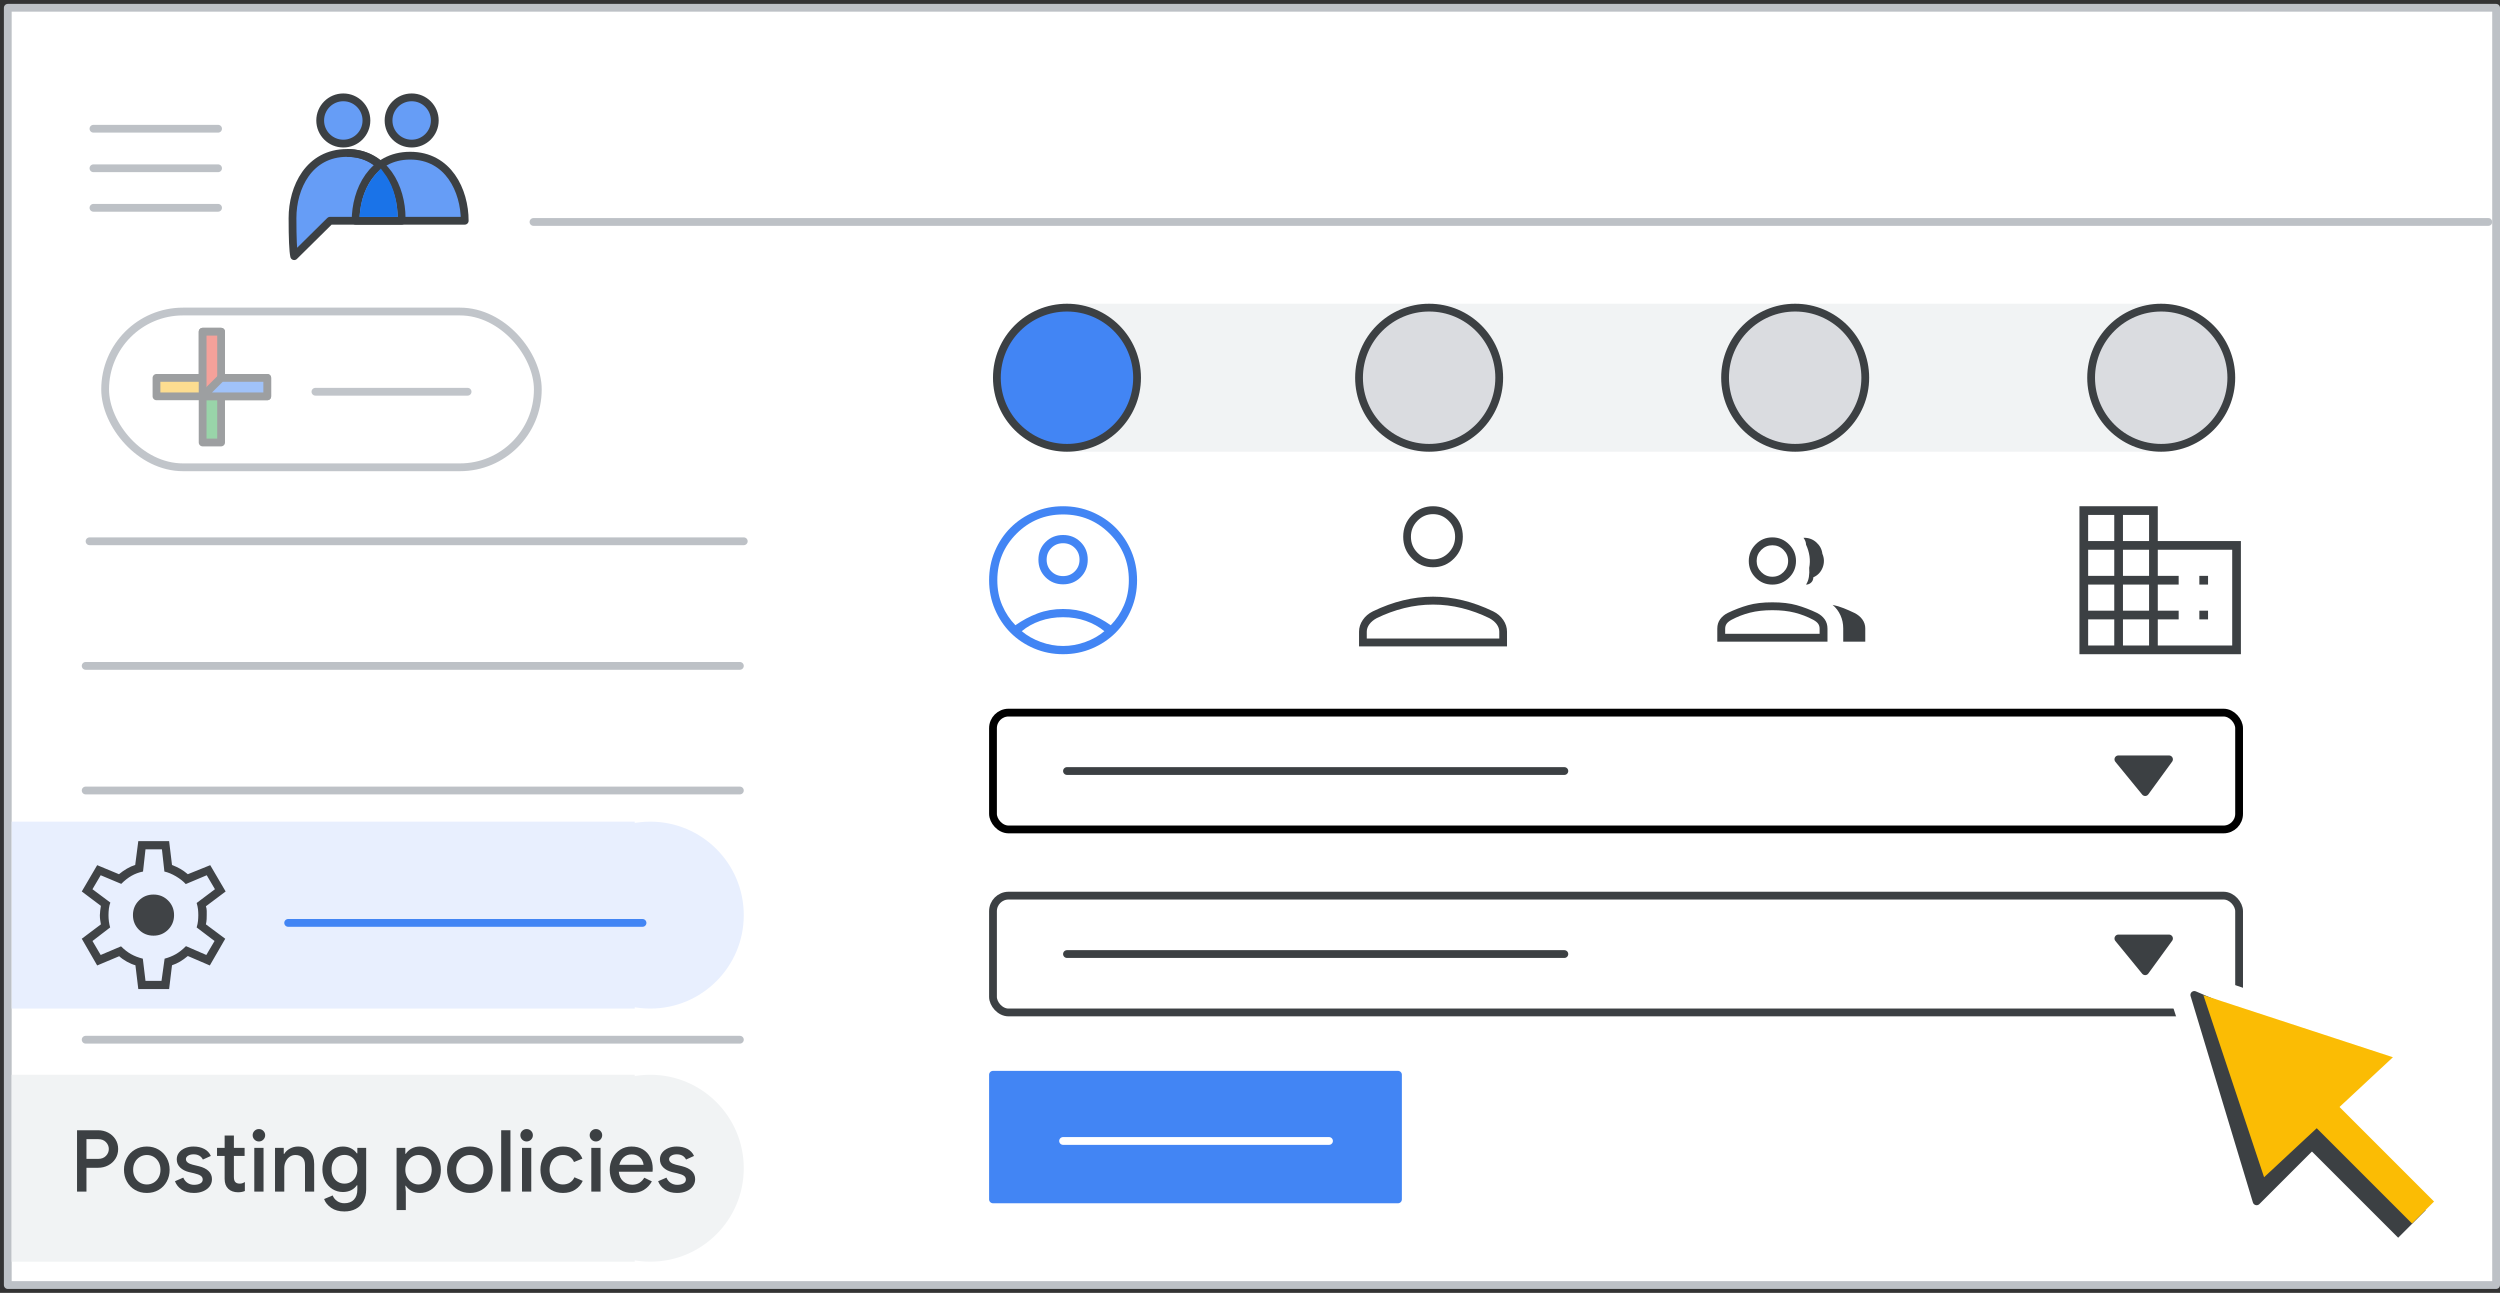 <?xml version="1.0" encoding="UTF-8"?>
<svg width="321px" height="166px" viewBox="0 0 321 166" version="1.1" xmlns="http://www.w3.org/2000/svg" xmlns:xlink="http://www.w3.org/1999/xlink">
    <rect x="0" y="0" width="321" height="166" fill="#333333" stroke="none"/>
    <title>groups-posting-policies</title>
    <g id="groups-posting-policies" stroke="none" stroke-width="1" fill="none" fill-rule="evenodd">
        <rect id="background" stroke="#BDC1C6" fill="#FFFFFF" stroke-linejoin="round" x="1" y="1" width="319.5" height="164"></rect>
        <g id="person_BASELINE_P900-(1)" transform="translate(174.5, 65)" fill="#3C4043" fill-rule="nonzero">
            <path d="M9.5,7.839 C8.437,7.839 7.533,7.457 6.789,6.695 C6.044,5.933 5.672,5.008 5.672,3.919 C5.672,2.831 6.044,1.905 6.789,1.144 C7.533,0.381 8.437,0 9.5,0 C10.563,0 11.468,0.381 12.212,1.144 C12.956,1.905 13.328,2.831 13.328,3.919 C13.328,5.008 12.956,5.933 12.212,6.695 C11.468,7.457 10.563,7.839 9.5,7.839 Z M0,18 L0,16.113 C0,15.581 0.16,15.079 0.479,14.608 C0.798,14.135 1.229,13.766 1.772,13.5 C3.072,12.871 4.366,12.399 5.655,12.085 C6.942,11.77 8.224,11.613 9.5,11.613 C10.776,11.613 12.058,11.77 13.347,12.085 C14.634,12.399 15.928,12.871 17.228,13.5 C17.771,13.766 18.203,14.135 18.522,14.608 C18.841,15.079 19,15.581 19,16.113 L19,18 L0,18 Z M0.993,16.984 L18.007,16.984 L18.007,16.113 C18.007,15.774 17.895,15.454 17.671,15.152 C17.446,14.849 17.133,14.589 16.731,14.371 C15.597,13.815 14.422,13.385 13.205,13.082 C11.987,12.78 10.752,12.629 9.5,12.629 C8.248,12.629 7.013,12.78 5.795,13.082 C4.578,13.385 3.403,13.815 2.269,14.371 C1.867,14.589 1.554,14.849 1.33,15.152 C1.105,15.454 0.993,15.774 0.993,16.113 L0.993,16.984 Z M9.5,6.823 C10.28,6.823 10.948,6.538 11.504,5.969 C12.058,5.401 12.336,4.718 12.336,3.919 C12.336,3.121 12.058,2.438 11.504,1.87 C10.948,1.301 10.28,1.016 9.5,1.016 C8.72,1.016 8.053,1.301 7.498,1.87 C6.942,2.438 6.664,3.121 6.664,3.919 C6.664,4.718 6.942,5.401 7.498,5.969 C8.053,6.538 8.72,6.823 9.5,6.823 Z" id="Shape"></path>
        </g>
        <rect id="Rectangle-Copy-5" stroke="#3C4043" fill="#FFFFFF" x="127.5" y="115" width="160" height="15" rx="2"></rect>
        <rect id="Rectangle-Copy-6" stroke="#000000" x="127.5" y="91.5" width="160" height="15" rx="2"></rect>
        <line x1="137" y1="122.5" x2="200.862" y2="122.5" id="Line-4-Copy-27" stroke="#3C4043" stroke-linecap="round"></line>
        <line x1="137" y1="99" x2="200.862" y2="99" id="Line-4-Copy-28" stroke="#3C4043" stroke-linecap="round"></line>
        <g id="Icons/arrow-expand-sm-filled" transform="translate(272, 120.5)" fill="#3C4043" stroke="#3C4043" stroke-linecap="round" stroke-linejoin="round">
            <polygon id="Path-4" points="0 0 6.5 0 3.441 4.206"></polygon>
        </g>
        <g id="Icons/arrow-expand-sm-filled-Copy" transform="translate(272, 97.5)" fill="#3C4043" stroke="#3C4043" stroke-linecap="round" stroke-linejoin="round">
            <polygon id="Path-4" points="0 0 6.5 0 3.441 4.206"></polygon>
        </g>
        <g id="UI/arrow" transform="translate(266.14, 112.537)" fill-rule="nonzero">
            <g id="Group" fill="#FFFFFF" transform="translate(28.538, 28.538) rotate(-45) translate(-28.538, -28.538) translate(12.49, 4.227)">
                <g id="Group-3" transform="translate(0, 0)">
                    <polygon id="Triangle" stroke="#FFFFFF" stroke-linejoin="round" points="16.377 0 27 27.826 20.361 21.797 15.934 32 0 32"></polygon>
                    <polygon id="Triangle" points="17.046 0.646 32.096 31.354 4.096 30.301"></polygon>
                </g>
                <g id="Group-2" transform="translate(9.899, 29.722)">
                    <polygon id="Rectangle" points="0.707 0.117 11.398 1.13686838e-13 12 18.899 0 18.899"></polygon>
                </g>
            </g>
            <g id="Group-5-2" transform="translate(6.36, 6.463)">
                <g id="Group" transform="translate(23.337, 23.337) rotate(-45) translate(-23.337, -23.337) translate(10.609, 3.061)">
                    <polygon id="Triangle" stroke="#3C4043" fill="#3C4043" stroke-linejoin="round" points="13.081 0 21.567 21.213 16.263 16.617 12.728 24.395 0 24.395"></polygon>
                    <g id="Group-2" transform="translate(9.546, 21.838)">
                        <polygon id="Rectangle" fill="#3C4043" points="2.46200976e-11 1.892 4.454 1.799 5 18.714 -1.56319402e-12 18.714"></polygon>
                        <rect id="Rectangle" fill="#FBBC04" x="2.546" y="1.13686838e-13" width="4" height="18.686"></rect>
                    </g>
                    <polygon id="Triangle" fill="#FBBC04" points="13.883 0.849 25.456 23.688 2.864 22.887"></polygon>
                </g>
            </g>
        </g>
        <rect id="Rectangle-Copy-3" fill="#E8EFFE" x="1.5" y="105.5" width="80" height="24"></rect>
        <circle id="Oval-Copy-5" fill="#E8EFFE" cx="83.5" cy="117.5" r="12"></circle>
        <rect id="Rectangle-Copy-4" fill="#F1F3F4" x="1.5" y="138" width="80" height="24"></rect>
        <circle id="Oval-Copy-6" fill="#F1F3F4" cx="83.5" cy="150" r="12"></circle>
        <g id="Logos/groups" transform="translate(37.558, 12)">
            <path d="M0.215,20.892 L4.815,16.345 C9.274,16.345 12.34,16.345 14.015,16.345 C14.015,12.477 11.907,7.638 7.005,7.638 C2.103,7.638 0,12.078 0,15.993 C0,18.603 0.072,20.237 0.215,20.892 Z" id="Oval" stroke="#3C4043" fill="#669DF6" stroke-linejoin="round"></path>
            <path d="M22.112,16.345 C22.112,12.477 20.009,7.99 15.107,7.99 C10.204,7.99 8.102,12.477 8.102,16.345 C9.837,16.345 19.6,16.345 22.112,16.345 Z" id="Oval" stroke="#3C4043" fill="#669DF6" stroke-linejoin="round"></path>
            <path d="M14.01,15.993 C14.01,12.125 11.907,7.638 7.005,7.638" id="Oval" stroke="#3C4043" stroke-linejoin="round"></path>
            <circle id="Oval" stroke="#3C4043" fill="#669DF6" cx="15.3" cy="3.469" r="2.969"></circle>
            <circle id="Oval" stroke="#3C4043" fill="#669DF6" cx="6.523" cy="3.469" r="2.969"></circle>
            <path d="M11.302,10.414 C9.676,12.168 9.304,13.993 9.152,15.358 C9.383,15.358 10.659,15.358 12.98,15.358 C12.865,13.377 12.306,11.729 11.302,10.414 Z" id="Path-24" stroke="#1A73E8" fill="#1A73E8"></path>
        </g>
        <g id="UI/menu-light-grey" transform="translate(12, 16)" stroke="#BDC1C6" stroke-linecap="round" stroke-linejoin="round">
            <line x1="1.73472348e-16" y1="0.529" x2="16" y2="0.529" id="Line"></line>
            <line x1="1.73472348e-16" y1="5.606" x2="16" y2="5.606" id="Line"></line>
            <line x1="1.73472348e-16" y1="10.683" x2="16" y2="10.683" id="Line"></line>
        </g>
        <g id="Group-2" transform="translate(13.5, 40)">
            <rect id="Rectangle-Copy" stroke="#C1C5CA" fill="#FFFFFF" x="0" y="0" width="55.556" height="20" rx="10"></rect>
            <line x1="27" y1="10.3" x2="46.539" y2="10.3" id="Line-Copy-7" stroke="#C1C5CA" stroke-linecap="round"></line>
            <g id="UI/add-Copy" opacity="0.5" transform="translate(6.593, 2.593)" stroke="#3C4043" stroke-linejoin="round">
                <g id="Group" transform="translate(0, 0)">
                    <g id="Rectangle-2" transform="translate(5.926, 0)" fill="#34A953">
                        <rect id="Rectangle" x="0" y="0" width="2.37" height="14.222"></rect>
                    </g>
                    <rect id="Rectangle" fill="#FBBC22" transform="translate(7.111, 7.111) rotate(90) translate(-7.111, -7.111) " x="5.926" y="1.77635684e-15" width="2.37" height="14.222"></rect>
                    <polygon id="Rectangle" fill="#EA4336" points="5.926 0 8.296 0 8.296 7.111 5.926 8.296"></polygon>
                    <polygon id="Rectangle" fill="#4185F4" transform="translate(10.074, 7.111) rotate(90) translate(-10.074, -7.111) " points="8.889 2.963 11.259 2.963 11.259 11.259 8.889 8.889"></polygon>
                </g>
            </g>
        </g>
        <line x1="11" y1="133.5" x2="95" y2="133.5" id="Line-4-Copy-34" stroke="#BDC1C6" stroke-linecap="round"></line>
        <line x1="11" y1="101.5" x2="95" y2="101.5" id="Line-4-Copy-19" stroke="#BDC1C6" stroke-linecap="round"></line>
        <line x1="11" y1="85.5" x2="95" y2="85.5" id="Line-4-Copy-20" stroke="#BDC1C6" stroke-linecap="round"></line>
        <line x1="37" y1="118.5" x2="82.5" y2="118.5" id="Line-4-Copy-17" stroke="#4285F4" stroke-linecap="round"></line>
        <line x1="11.5" y1="69.5" x2="95.5" y2="69.5" id="Line-4-Copy-18" stroke="#BDC1C6" stroke-linecap="round"></line>
        <line x1="68.5" y1="28.5" x2="319.5" y2="28.5" id="Line-Copy-3" stroke="#BDC1C6" stroke-linecap="round"></line>
        <g id="Group-2" transform="translate(127, 39)">
            <rect id="Rectangle" fill="#F1F3F4" x="9.5" y="0" width="141" height="19"></rect>
            <g id="group_BASELINE_P900-(1)" transform="translate(93.5, 30)" fill="#3C4043" fill-rule="nonzero">
                <path d="M0,13.391 L0,11.723 C0,11.252 0.122,10.848 0.367,10.511 C0.611,10.174 0.935,9.904 1.339,9.702 C2.215,9.281 3.087,8.949 3.955,8.705 C4.822,8.46 5.862,8.338 7.074,8.338 C8.287,8.338 9.328,8.46 10.195,8.705 C11.062,8.949 11.934,9.281 12.81,9.702 C13.214,9.904 13.539,10.174 13.783,10.511 C14.027,10.848 14.149,11.252 14.149,11.723 L14.149,13.391 L0,13.391 Z M16.17,13.391 L16.17,11.673 C16.17,11.083 16.052,10.527 15.816,10.005 C15.581,9.483 15.244,9.037 14.806,8.666 C15.294,8.767 15.77,8.91 16.234,9.096 C16.697,9.281 17.156,9.483 17.61,9.702 C18.048,9.921 18.39,10.203 18.634,10.548 C18.878,10.894 19,11.269 19,11.673 L19,13.391 L16.17,13.391 Z M7.074,6.064 C6.232,6.064 5.516,5.769 4.927,5.18 C4.337,4.59 4.043,3.874 4.043,3.032 C4.043,2.207 4.337,1.495 4.927,0.896 C5.516,0.299 6.232,0 7.074,0 C7.9,0 8.612,0.299 9.21,0.896 C9.808,1.495 10.106,2.207 10.106,3.032 C10.106,3.874 9.808,4.59 9.21,5.18 C8.612,5.769 7.9,6.064 7.074,6.064 Z M11.395,6.064 C11.58,5.777 11.703,5.449 11.762,5.078 C11.82,4.708 11.833,4.32 11.799,3.916 C11.9,3.411 11.913,2.906 11.837,2.4 C11.761,1.895 11.614,1.406 11.395,0.935 C11.395,0.783 11.366,0.632 11.307,0.48 C11.248,0.328 11.168,0.185 11.066,0.051 C11.707,0.034 12.254,0.227 12.709,0.632 C13.164,1.036 13.425,1.524 13.492,2.097 C13.745,2.687 13.757,3.276 13.53,3.866 C13.303,4.455 12.902,4.876 12.33,5.129 C12.33,5.398 12.237,5.622 12.052,5.799 C11.867,5.976 11.648,6.064 11.395,6.064 Z M1.011,12.38 L13.138,12.38 L13.138,11.723 C13.138,11.488 13.079,11.281 12.961,11.105 C12.844,10.928 12.633,10.755 12.33,10.586 C11.572,10.182 10.776,9.875 9.943,9.665 C9.109,9.454 8.152,9.348 7.074,9.348 C5.996,9.348 5.041,9.454 4.207,9.665 C3.373,9.875 2.577,10.182 1.819,10.586 C1.516,10.755 1.305,10.928 1.188,11.105 C1.07,11.281 1.011,11.488 1.011,11.723 L1.011,12.38 Z M7.074,5.053 C7.63,5.053 8.106,4.855 8.502,4.459 C8.898,4.063 9.096,3.588 9.096,3.032 C9.096,2.476 8.898,2 8.502,1.605 C8.106,1.209 7.63,1.011 7.074,1.011 C6.519,1.011 6.043,1.209 5.647,1.605 C5.251,2 5.053,2.476 5.053,3.032 C5.053,3.588 5.251,4.063 5.647,4.459 C6.043,4.855 6.519,5.053 7.074,5.053 Z" id="Shape"></path>
            </g>
            <g id="domain_BASELINE_P900" transform="translate(140, 26)" fill="#3C4043" fill-rule="nonzero">
                <path d="M0,19 L0,0 L10.059,0 L10.059,4.471 L20.732,4.471 L20.732,19 L0,19 Z M1.118,17.882 L4.471,17.882 L4.471,14.529 L1.118,14.529 L1.118,17.882 Z M1.118,13.412 L4.471,13.412 L4.471,10.059 L1.118,10.059 L1.118,13.412 Z M1.118,8.941 L4.471,8.941 L4.471,5.588 L1.118,5.588 L1.118,8.941 Z M1.118,4.471 L4.471,4.471 L4.471,1.118 L1.118,1.118 L1.118,4.471 Z M5.588,17.882 L8.941,17.882 L8.941,14.529 L5.588,14.529 L5.588,17.882 Z M5.588,13.412 L8.941,13.412 L8.941,10.059 L5.588,10.059 L5.588,13.412 Z M5.588,8.941 L8.941,8.941 L8.941,5.588 L5.588,5.588 L5.588,8.941 Z M5.588,4.471 L8.941,4.471 L8.941,1.118 L5.588,1.118 L5.588,4.471 Z M10.059,17.882 L19.615,17.882 L19.615,5.588 L10.059,5.588 L10.059,8.941 L12.741,8.941 L12.741,10.059 L10.059,10.059 L10.059,13.412 L12.741,13.412 L12.741,14.529 L10.059,14.529 L10.059,17.882 Z M15.396,10.059 L15.396,8.941 L16.513,8.941 L16.513,10.059 L15.396,10.059 Z M15.396,14.529 L15.396,13.412 L16.513,13.412 L16.513,14.529 L15.396,14.529 Z" id="Shape"></path>
            </g>
            <g id="account_circle_BASELINE_P900" transform="translate(0, 26)" fill="#4285F4" fill-rule="nonzero">
                <path d="M3.378,15.279 C4.275,14.646 5.225,14.14 6.228,13.762 C7.231,13.384 8.321,13.194 9.5,13.194 C10.679,13.194 11.769,13.384 12.772,13.762 C13.775,14.14 14.725,14.646 15.622,15.279 C16.326,14.558 16.889,13.709 17.311,12.732 C17.733,11.756 17.944,10.679 17.944,9.5 C17.944,7.16 17.122,5.168 15.478,3.522 C13.832,1.878 11.84,1.056 9.5,1.056 C7.16,1.056 5.168,1.878 3.523,3.522 C1.878,5.168 1.056,7.16 1.056,9.5 C1.056,10.679 1.267,11.756 1.689,12.732 C2.111,13.709 2.674,14.558 3.378,15.279 Z M9.5,10.028 C8.603,10.028 7.851,9.724 7.244,9.117 C6.637,8.51 6.333,7.758 6.333,6.861 C6.333,5.964 6.637,5.212 7.244,4.604 C7.851,3.998 8.603,3.694 9.5,3.694 C10.397,3.694 11.149,3.998 11.756,4.604 C12.363,5.212 12.667,5.964 12.667,6.861 C12.667,7.758 12.363,8.51 11.756,9.117 C11.149,9.724 10.397,10.028 9.5,10.028 Z M9.5,19 C8.181,19 6.94,18.754 5.779,18.261 C4.618,17.769 3.611,17.096 2.758,16.243 C1.905,15.389 1.231,14.382 0.739,13.221 C0.246,12.06 0,10.819 0,9.5 C0,8.181 0.246,6.94 0.739,5.779 C1.231,4.618 1.905,3.611 2.758,2.757 C3.611,1.904 4.618,1.231 5.779,0.739 C6.94,0.246 8.181,0 9.5,0 C10.819,0 12.06,0.246 13.221,0.739 C14.382,1.231 15.389,1.904 16.243,2.757 C17.096,3.611 17.769,4.618 18.261,5.779 C18.754,6.94 19,8.181 19,9.5 C19,10.819 18.754,12.06 18.261,13.221 C17.769,14.382 17.096,15.389 16.243,16.243 C15.389,17.096 14.382,17.769 13.221,18.261 C12.06,18.754 10.819,19 9.5,19 Z M9.5,17.944 C10.468,17.944 11.422,17.773 12.364,17.429 C13.305,17.087 14.118,16.625 14.804,16.044 C14.118,15.481 13.326,15.042 12.429,14.725 C11.532,14.408 10.556,14.25 9.5,14.25 C8.444,14.25 7.464,14.408 6.558,14.725 C5.652,15.042 4.864,15.481 4.196,16.044 C4.882,16.625 5.695,17.087 6.636,17.429 C7.578,17.773 8.532,17.944 9.5,17.944 Z M9.5,8.972 C10.098,8.972 10.6,8.77 11.004,8.365 C11.409,7.961 11.611,7.459 11.611,6.861 C11.611,6.263 11.409,5.762 11.004,5.357 C10.6,4.952 10.098,4.75 9.5,4.75 C8.902,4.75 8.4,4.952 7.996,5.357 C7.591,5.762 7.389,6.263 7.389,6.861 C7.389,7.459 7.591,7.961 7.996,8.365 C8.4,8.77 8.902,8.972 9.5,8.972 Z" id="Shape"></path>
            </g>
            <circle id="Oval-Copy" stroke="#3C4043" fill="#4285F4" cx="10" cy="9.5" r="9"></circle>
            <circle id="Oval-Copy-2" stroke="#3C4043" fill="#DADCE0" cx="103.5" cy="9.5" r="9"></circle>
            <circle id="Oval-Copy-3" stroke="#3C4043" fill="#DADCE0" cx="150.5" cy="9.5" r="9"></circle>
            <circle id="Oval-Copy-4" stroke="#3C4043" fill="#DADCE0" cx="56.5" cy="9.5" r="9"></circle>
        </g>
        <g id="Text-Copy" transform="translate(9.891, 144.97)" fill="#3C4043" fill-rule="nonzero">
            <path d="M0,0.154 L2.706,0.154 C3.175,0.154 3.606,0.257 3.998,0.462 C4.391,0.667 4.702,0.953 4.934,1.32 C5.165,1.687 5.28,2.101 5.28,2.563 C5.28,3.025 5.165,3.439 4.934,3.806 C4.702,4.173 4.391,4.459 3.998,4.664 C3.606,4.869 3.175,4.972 2.706,4.972 L1.21,4.972 L1.21,8.03 L0,8.03 L0,0.154 Z M2.739,3.828 C3.142,3.828 3.467,3.701 3.712,3.449 C3.958,3.196 4.081,2.9 4.081,2.563 C4.081,2.226 3.958,1.931 3.712,1.677 C3.467,1.425 3.142,1.298 2.739,1.298 L1.21,1.298 L1.21,3.828 L2.739,3.828 Z" id="Shape"></path>
            <path d="M8.965,8.206 C8.4,8.206 7.894,8.076 7.447,7.816 C7,7.555 6.651,7.198 6.402,6.743 C6.153,6.288 6.028,5.782 6.028,5.225 C6.028,4.668 6.153,4.162 6.402,3.707 C6.651,3.252 7,2.895 7.447,2.635 C7.894,2.374 8.4,2.244 8.965,2.244 C9.522,2.244 10.025,2.376 10.472,2.64 C10.919,2.904 11.268,3.263 11.517,3.718 C11.766,4.173 11.891,4.675 11.891,5.225 C11.891,5.782 11.766,6.288 11.517,6.743 C11.268,7.198 10.921,7.555 10.477,7.816 C10.034,8.076 9.53,8.206 8.965,8.206 Z M8.965,7.117 C9.28,7.117 9.57,7.04 9.834,6.886 C10.098,6.732 10.311,6.512 10.472,6.226 C10.633,5.94 10.714,5.606 10.714,5.225 C10.714,4.844 10.633,4.51 10.472,4.224 C10.311,3.938 10.098,3.718 9.834,3.564 C9.57,3.41 9.28,3.333 8.965,3.333 C8.65,3.333 8.358,3.41 8.091,3.564 C7.823,3.718 7.608,3.938 7.447,4.224 C7.286,4.51 7.205,4.844 7.205,5.225 C7.205,5.606 7.286,5.94 7.447,6.226 C7.608,6.512 7.823,6.732 8.091,6.886 C8.358,7.04 8.65,7.117 8.965,7.117 Z" id="Shape"></path>
            <path d="M15.026,8.206 C14.388,8.206 13.862,8.067 13.447,7.788 C13.033,7.509 12.742,7.146 12.573,6.699 L13.64,6.237 C13.772,6.538 13.959,6.767 14.201,6.925 C14.443,7.082 14.718,7.161 15.026,7.161 C15.341,7.161 15.605,7.104 15.818,6.99 C16.031,6.877 16.137,6.706 16.137,6.479 C16.137,6.274 16.047,6.111 15.867,5.989 C15.688,5.869 15.407,5.764 15.026,5.676 L14.355,5.522 C13.908,5.412 13.537,5.218 13.244,4.939 C12.951,4.66 12.804,4.308 12.804,3.883 C12.804,3.56 12.901,3.274 13.095,3.025 C13.29,2.776 13.55,2.583 13.877,2.447 C14.203,2.312 14.56,2.244 14.949,2.244 C15.477,2.244 15.937,2.347 16.329,2.552 C16.722,2.757 17.006,3.058 17.182,3.454 L16.159,3.916 C15.932,3.469 15.532,3.245 14.96,3.245 C14.681,3.245 14.448,3.304 14.261,3.421 C14.075,3.538 13.981,3.685 13.981,3.861 C13.981,4.191 14.267,4.429 14.839,4.576 L15.653,4.774 C16.203,4.913 16.619,5.122 16.901,5.401 C17.184,5.68 17.325,6.024 17.325,6.435 C17.325,6.787 17.224,7.097 17.023,7.364 C16.821,7.632 16.544,7.839 16.192,7.986 C15.84,8.133 15.451,8.206 15.026,8.206 Z" id="Path"></path>
            <path d="M20.658,8.118 C20.409,8.118 20.176,8.079 19.959,8.002 C19.743,7.926 19.565,7.817 19.426,7.678 C19.111,7.377 18.953,6.952 18.953,6.402 L18.953,3.454 L17.974,3.454 L17.974,2.42 L18.953,2.42 L18.953,0.836 L20.141,0.836 L20.141,2.42 L21.516,2.42 L21.516,3.454 L20.141,3.454 L20.141,6.149 C20.141,6.457 20.2,6.673 20.317,6.798 C20.442,6.937 20.632,7.007 20.889,7.007 C21.021,7.007 21.135,6.99 21.23,6.957 C21.325,6.925 21.432,6.871 21.549,6.798 L21.549,7.953 C21.3,8.063 21.003,8.118 20.658,8.118 Z" id="Path"></path>
            <path d="M23.353,1.595 C23.133,1.595 22.944,1.516 22.787,1.359 C22.629,1.201 22.55,1.012 22.55,0.792 C22.55,0.572 22.629,0.385 22.787,0.231 C22.944,0.077 23.133,0 23.353,0 C23.573,0 23.762,0.077 23.919,0.231 C24.077,0.385 24.156,0.572 24.156,0.792 C24.156,1.012 24.077,1.201 23.919,1.359 C23.762,1.516 23.573,1.595 23.353,1.595 Z M22.759,2.42 L23.947,2.42 L23.947,8.03 L22.759,8.03 L22.759,2.42 Z" id="Shape"></path>
            <path d="M25.421,2.42 L26.543,2.42 L26.543,3.19 L26.609,3.19 C26.77,2.911 27.012,2.684 27.335,2.508 C27.658,2.332 28.006,2.244 28.38,2.244 C29.055,2.244 29.568,2.444 29.92,2.844 C30.272,3.243 30.448,3.791 30.448,4.488 L30.448,8.03 L29.271,8.03 L29.271,4.642 C29.271,4.202 29.161,3.874 28.941,3.658 C28.721,3.441 28.42,3.333 28.039,3.333 C27.76,3.333 27.513,3.41 27.297,3.564 C27.08,3.718 26.912,3.923 26.791,4.18 C26.669,4.437 26.609,4.715 26.609,5.016 L26.609,8.03 L25.421,8.03 L25.421,2.42 Z" id="Path"></path>
            <path d="M34.331,10.582 C33.649,10.582 33.083,10.426 32.632,10.114 C32.181,9.803 31.878,9.427 31.724,8.987 L32.824,8.525 C32.941,8.826 33.134,9.068 33.401,9.251 C33.669,9.434 33.979,9.526 34.331,9.526 C34.852,9.526 35.259,9.372 35.552,9.064 C35.845,8.756 35.992,8.32 35.992,7.755 L35.992,7.216 L35.926,7.216 C35.743,7.487 35.497,7.7 35.189,7.854 C34.881,8.008 34.529,8.085 34.133,8.085 C33.656,8.085 33.218,7.964 32.819,7.722 C32.419,7.48 32.1,7.137 31.861,6.694 C31.623,6.25 31.504,5.742 31.504,5.17 C31.504,4.598 31.623,4.09 31.861,3.647 C32.1,3.203 32.419,2.858 32.819,2.612 C33.218,2.367 33.656,2.244 34.133,2.244 C34.522,2.244 34.872,2.323 35.184,2.481 C35.495,2.638 35.743,2.853 35.926,3.124 L35.992,3.124 L35.992,2.42 L37.125,2.42 L37.125,7.733 C37.125,8.334 37.008,8.85 36.773,9.278 C36.538,9.707 36.21,10.032 35.788,10.252 C35.367,10.472 34.881,10.582 34.331,10.582 Z M34.342,7.007 C34.643,7.007 34.918,6.934 35.167,6.787 C35.416,6.64 35.616,6.429 35.767,6.154 C35.917,5.88 35.992,5.551 35.992,5.17 C35.992,4.781 35.917,4.448 35.767,4.169 C35.616,3.89 35.416,3.679 35.167,3.537 C34.918,3.393 34.643,3.322 34.342,3.322 C34.041,3.322 33.764,3.393 33.511,3.537 C33.258,3.679 33.057,3.89 32.907,4.169 C32.756,4.448 32.681,4.781 32.681,5.17 C32.681,5.551 32.756,5.881 32.907,6.16 C33.057,6.439 33.258,6.649 33.511,6.793 C33.764,6.936 34.041,7.007 34.342,7.007 Z" id="Shape"></path>
            <path d="M41.03,2.42 L42.152,2.42 L42.152,3.179 L42.218,3.179 C42.379,2.915 42.62,2.693 42.938,2.514 C43.258,2.334 43.619,2.244 44.022,2.244 C44.528,2.244 44.986,2.372 45.397,2.629 C45.808,2.886 46.13,3.24 46.365,3.691 C46.6,4.141 46.717,4.653 46.717,5.225 C46.717,5.797 46.6,6.31 46.365,6.765 C46.13,7.22 45.808,7.574 45.397,7.827 C44.986,8.079 44.528,8.206 44.022,8.206 C43.619,8.206 43.258,8.116 42.938,7.936 C42.62,7.757 42.379,7.539 42.218,7.282 L42.152,7.282 L42.218,8.063 L42.218,10.406 L41.03,10.406 L41.03,2.42 Z M43.846,7.117 C44.147,7.117 44.427,7.038 44.688,6.88 C44.948,6.723 45.155,6.501 45.309,6.215 C45.463,5.929 45.54,5.599 45.54,5.225 C45.54,4.851 45.463,4.521 45.309,4.235 C45.155,3.949 44.948,3.727 44.688,3.57 C44.427,3.412 44.147,3.333 43.846,3.333 C43.553,3.333 43.276,3.412 43.016,3.57 C42.755,3.727 42.546,3.949 42.389,4.235 C42.231,4.521 42.152,4.851 42.152,5.225 C42.152,5.599 42.231,5.929 42.389,6.215 C42.546,6.501 42.755,6.723 43.016,6.88 C43.276,7.038 43.553,7.117 43.846,7.117 Z" id="Shape"></path>
            <path d="M50.446,8.206 C49.881,8.206 49.375,8.076 48.928,7.816 C48.481,7.555 48.132,7.198 47.883,6.743 C47.634,6.288 47.509,5.782 47.509,5.225 C47.509,4.668 47.634,4.162 47.883,3.707 C48.132,3.252 48.481,2.895 48.928,2.635 C49.375,2.374 49.881,2.244 50.446,2.244 C51.003,2.244 51.506,2.376 51.953,2.64 C52.4,2.904 52.749,3.263 52.998,3.718 C53.247,4.173 53.372,4.675 53.372,5.225 C53.372,5.782 53.247,6.288 52.998,6.743 C52.749,7.198 52.402,7.555 51.959,7.816 C51.515,8.076 51.011,8.206 50.446,8.206 Z M50.446,7.117 C50.761,7.117 51.051,7.04 51.315,6.886 C51.579,6.732 51.792,6.512 51.953,6.226 C52.114,5.94 52.195,5.606 52.195,5.225 C52.195,4.844 52.114,4.51 51.953,4.224 C51.792,3.938 51.579,3.718 51.315,3.564 C51.051,3.41 50.761,3.333 50.446,3.333 C50.131,3.333 49.839,3.41 49.572,3.564 C49.304,3.718 49.089,3.938 48.928,4.224 C48.767,4.51 48.686,4.844 48.686,5.225 C48.686,5.606 48.767,5.94 48.928,6.226 C49.089,6.512 49.304,6.732 49.572,6.886 C49.839,7.04 50.131,7.117 50.446,7.117 Z" id="Shape"></path>
            <polygon id="Path" points="54.461 0.154 55.649 0.154 55.649 8.03 54.461 8.03"></polygon>
            <path d="M57.728,1.595 C57.508,1.595 57.319,1.516 57.161,1.359 C57.004,1.201 56.925,1.012 56.925,0.792 C56.925,0.572 57.004,0.385 57.161,0.231 C57.319,0.077 57.508,0 57.728,0 C57.948,0 58.137,0.077 58.294,0.231 C58.452,0.385 58.531,0.572 58.531,0.792 C58.531,1.012 58.452,1.201 58.294,1.359 C58.137,1.516 57.948,1.595 57.728,1.595 Z M57.134,2.42 L58.322,2.42 L58.322,8.03 L57.134,8.03 L57.134,2.42 Z" id="Shape"></path>
            <path d="M62.392,8.206 C61.835,8.206 61.336,8.078 60.896,7.821 C60.456,7.564 60.113,7.21 59.867,6.76 C59.622,6.309 59.499,5.797 59.499,5.225 C59.499,4.653 59.622,4.141 59.867,3.691 C60.113,3.24 60.456,2.886 60.896,2.629 C61.336,2.372 61.835,2.244 62.392,2.244 C63.008,2.244 63.531,2.381 63.959,2.656 C64.388,2.932 64.698,3.311 64.889,3.795 L63.811,4.235 C63.547,3.634 63.067,3.333 62.37,3.333 C62.062,3.333 61.778,3.412 61.517,3.57 C61.257,3.727 61.052,3.949 60.901,4.235 C60.751,4.521 60.676,4.851 60.676,5.225 C60.676,5.599 60.751,5.929 60.901,6.215 C61.052,6.501 61.257,6.723 61.517,6.88 C61.778,7.038 62.062,7.117 62.37,7.117 C62.722,7.117 63.025,7.038 63.278,6.88 C63.531,6.723 63.727,6.494 63.866,6.193 L64.933,6.655 C64.713,7.132 64.387,7.509 63.954,7.788 C63.521,8.067 63.001,8.206 62.392,8.206 Z" id="Path"></path>
            <path d="M66.627,1.595 C66.407,1.595 66.218,1.516 66.061,1.359 C65.903,1.201 65.824,1.012 65.824,0.792 C65.824,0.572 65.903,0.385 66.061,0.231 C66.218,0.077 66.407,0 66.627,0 C66.847,0 67.036,0.077 67.194,0.231 C67.351,0.385 67.43,0.572 67.43,0.792 C67.43,1.012 67.351,1.201 67.194,1.359 C67.036,1.516 66.847,1.595 66.627,1.595 Z M66.033,2.42 L67.221,2.42 L67.221,8.03 L66.033,8.03 L66.033,2.42 Z" id="Shape"></path>
            <path d="M71.258,8.206 C70.715,8.206 70.226,8.078 69.79,7.821 C69.353,7.564 69.012,7.21 68.766,6.76 C68.521,6.309 68.398,5.801 68.398,5.236 C68.398,4.701 68.517,4.204 68.755,3.745 C68.994,3.287 69.326,2.922 69.751,2.651 C70.176,2.38 70.657,2.244 71.192,2.244 C71.757,2.244 72.244,2.367 72.655,2.612 C73.066,2.858 73.379,3.197 73.596,3.63 C73.812,4.063 73.92,4.554 73.92,5.104 C73.92,5.251 73.913,5.375 73.898,5.478 L69.564,5.478 C69.615,6.013 69.806,6.426 70.136,6.715 C70.466,7.005 70.851,7.15 71.291,7.15 C71.65,7.15 71.958,7.067 72.215,6.902 C72.472,6.737 72.677,6.519 72.831,6.248 L73.81,6.721 C73.553,7.183 73.212,7.546 72.787,7.81 C72.362,8.074 71.852,8.206 71.258,8.206 Z M72.743,4.587 C72.728,4.382 72.662,4.176 72.545,3.971 C72.428,3.766 72.257,3.595 72.034,3.459 C71.81,3.324 71.533,3.256 71.203,3.256 C70.807,3.256 70.472,3.377 70.197,3.619 C69.921,3.861 69.733,4.184 69.63,4.587 L72.743,4.587 Z" id="Shape"></path>
            <path d="M77.066,8.206 C76.428,8.206 75.902,8.067 75.487,7.788 C75.073,7.509 74.782,7.146 74.613,6.699 L75.68,6.237 C75.812,6.538 75.999,6.767 76.241,6.925 C76.483,7.082 76.758,7.161 77.066,7.161 C77.381,7.161 77.645,7.104 77.858,6.99 C78.071,6.877 78.177,6.706 78.177,6.479 C78.177,6.274 78.087,6.111 77.907,5.989 C77.728,5.869 77.447,5.764 77.066,5.676 L76.395,5.522 C75.948,5.412 75.577,5.218 75.284,4.939 C74.991,4.66 74.844,4.308 74.844,3.883 C74.844,3.56 74.941,3.274 75.135,3.025 C75.33,2.776 75.59,2.583 75.916,2.447 C76.243,2.312 76.6,2.244 76.989,2.244 C77.517,2.244 77.977,2.347 78.37,2.552 C78.762,2.757 79.046,3.058 79.222,3.454 L78.199,3.916 C77.972,3.469 77.572,3.245 77,3.245 C76.721,3.245 76.489,3.304 76.302,3.421 C76.115,3.538 76.021,3.685 76.021,3.861 C76.021,4.191 76.307,4.429 76.879,4.576 L77.693,4.774 C78.243,4.913 78.659,5.122 78.942,5.401 C79.224,5.68 79.365,6.024 79.365,6.435 C79.365,6.787 79.264,7.097 79.062,7.364 C78.861,7.632 78.584,7.839 78.232,7.986 C77.88,8.133 77.491,8.206 77.066,8.206 Z" id="Path"></path>
        </g>
        <g id="settings_BASELINE_P900" transform="translate(10, 108)" fill="#3C4043" fill-opacity="0.98" fill-rule="nonzero">
            <path d="M7.757,19 L7.388,15.939 C7.053,15.851 6.688,15.697 6.293,15.478 C5.897,15.257 5.567,15.024 5.303,14.778 L2.479,15.965 L0.5,12.535 L2.954,10.688 C2.919,10.512 2.888,10.322 2.862,10.12 C2.836,9.918 2.822,9.72 2.822,9.526 C2.822,9.35 2.836,9.161 2.862,8.959 C2.888,8.757 2.919,8.541 2.954,8.312 L0.5,6.465 L2.479,3.087 L5.276,4.249 C5.593,3.985 5.932,3.747 6.293,3.536 C6.653,3.325 7.009,3.167 7.361,3.061 L7.757,0 L11.715,0 L12.085,3.061 C12.489,3.219 12.846,3.387 13.154,3.562 C13.462,3.738 13.782,3.967 14.117,4.249 L16.993,3.087 L18.972,6.465 L16.439,8.365 C16.509,8.576 16.544,8.774 16.544,8.96 C16.544,9.144 16.544,9.324 16.544,9.5 C16.544,9.658 16.54,9.83 16.532,10.015 C16.523,10.199 16.492,10.424 16.439,10.688 L18.919,12.535 L16.94,15.965 L14.117,14.751 C13.782,15.033 13.453,15.27 13.128,15.464 C12.802,15.657 12.454,15.816 12.085,15.939 L11.715,19 L7.757,19 Z M9.71,12.139 C10.449,12.139 11.073,11.884 11.583,11.374 C12.094,10.863 12.349,10.239 12.349,9.5 C12.349,8.761 12.094,8.137 11.583,7.626 C11.073,7.116 10.449,6.861 9.71,6.861 C8.971,6.861 8.346,7.116 7.836,7.626 C7.326,8.137 7.071,8.761 7.071,9.5 C7.071,10.239 7.326,10.863 7.836,11.374 C8.346,11.884 8.971,12.139 9.71,12.139 Z M8.681,17.944 L10.739,17.944 L11.135,15.094 C11.662,14.954 12.142,14.76 12.573,14.514 C13.004,14.268 13.439,13.925 13.879,13.485 L16.492,14.619 L17.547,12.825 L15.251,11.083 C15.339,10.784 15.397,10.507 15.423,10.252 C15.449,9.997 15.463,9.746 15.463,9.5 C15.463,9.236 15.449,8.985 15.423,8.747 C15.397,8.51 15.339,8.242 15.251,7.943 L17.6,6.175 L16.544,4.381 L13.853,5.515 C13.536,5.163 13.118,4.833 12.6,4.525 C12.081,4.218 11.583,4.011 11.108,3.906 L10.792,1.056 L8.681,1.056 L8.364,3.906 C7.836,4.011 7.348,4.191 6.899,4.446 C6.451,4.701 6.006,5.049 5.567,5.489 L2.928,4.381 L1.872,6.175 L4.168,7.89 C4.08,8.119 4.019,8.374 3.983,8.656 C3.948,8.937 3.931,9.227 3.931,9.526 C3.931,9.79 3.948,10.054 3.983,10.318 C4.019,10.582 4.071,10.837 4.142,11.083 L1.872,12.825 L2.928,14.619 L5.54,13.511 C5.963,13.933 6.394,14.268 6.833,14.514 C7.273,14.76 7.775,14.954 8.338,15.094 L8.681,17.944 Z" id="Shape"></path>
        </g>
        <g id="UI/button-blue" transform="translate(127.5, 138)">
            <rect id="Rectangle" stroke="#4285F4" fill="#4285F4" fill-rule="nonzero" stroke-linejoin="round" x="0" y="0" width="52" height="16"></rect>
            <line x1="9" y1="8.5" x2="43.145" y2="8.5" id="Line" stroke="#FFFFFF" stroke-linecap="round"></line>
        </g>
    </g>
</svg>